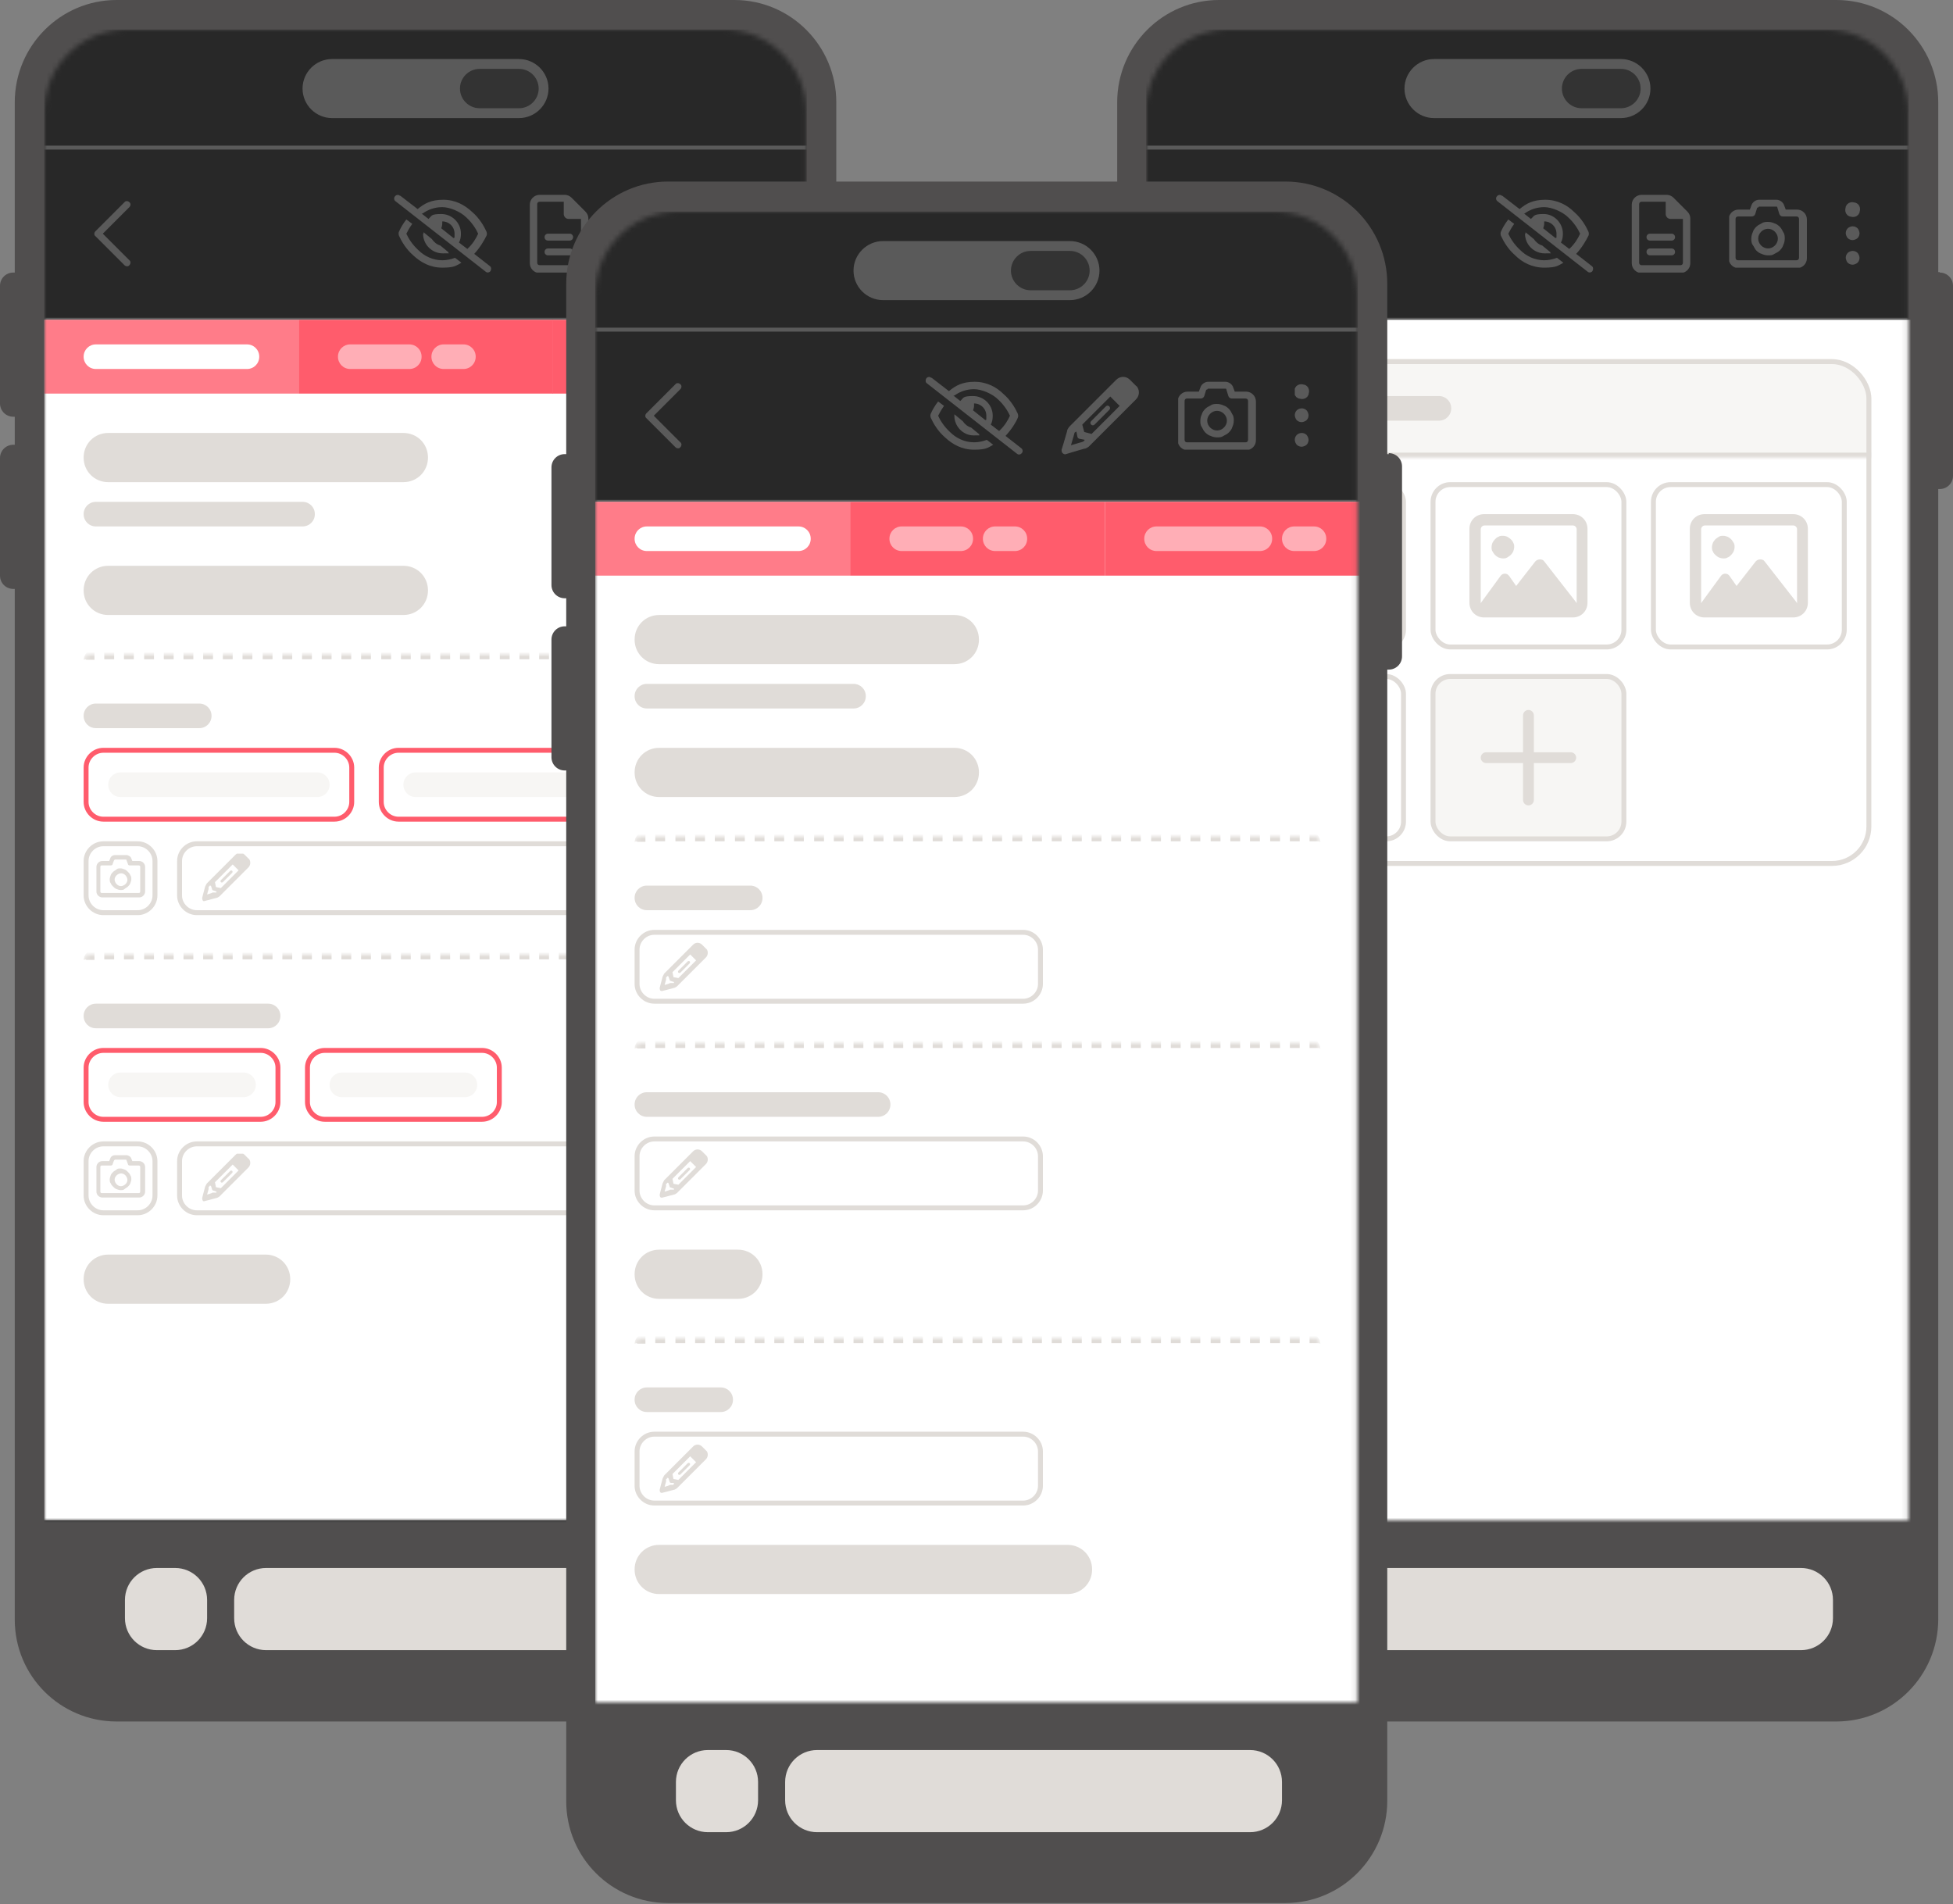 <?xml version="1.0" encoding="UTF-8"?>
<svg id="Calque_1" xmlns="http://www.w3.org/2000/svg" xmlns:xlink="http://www.w3.org/1999/xlink" version="1.1" viewBox="0 0 397 387">
  <rect x="0" y="0" width="397" height="387" fill="#808080" stroke="none"/>
  <!-- Generator: Adobe Illustrator 29.3.1, SVG Export Plug-In . SVG Version: 2.1.0 Build 151)  -->
  <defs>
    <style>
      .st0, .st1, .st2 {
        fill: none;
      }

      .st3 {
        mask: url(#mask);
      }

      .st4, .st5 {
        fill: #ff5c6c;
      }

      .st6, .st7 {
        fill-rule: evenodd;
      }

      .st6, .st8 {
        fill: #fff;
      }

      .st9, .st7 {
        fill: #e0dcd8;
      }

      .st10 {
        fill: #5a5a5a;
      }

      .st11 {
        fill: #f7f6f4;
      }

      .st12 {
        mask: url(#mask-2);
      }

      .st13 {
        mask: url(#mask-3);
      }

      .st14 {
        mask: url(#mask-4);
      }

      .st15 {
        mask: url(#mask-5);
      }

      .st16 {
        mask: url(#mask-7);
      }

      .st17 {
        mask: url(#mask-6);
      }

      .st18 {
        mask: url(#mask-1);
      }

      .st19 {
        mask: url(#mask-9);
      }

      .st20 {
        mask: url(#mask-8);
      }

      .st21 {
        clip-path: url(#clippath-17);
      }

      .st22 {
        clip-path: url(#clippath-19);
      }

      .st23 {
        clip-path: url(#clippath-11);
      }

      .st24 {
        clip-path: url(#clippath-16);
      }

      .st25 {
        clip-path: url(#clippath-18);
      }

      .st26 {
        clip-path: url(#clippath-10);
      }

      .st27 {
        clip-path: url(#clippath-15);
      }

      .st28 {
        clip-path: url(#clippath-13);
      }

      .st29 {
        clip-path: url(#clippath-14);
      }

      .st30 {
        clip-path: url(#clippath-12);
      }

      .st31 {
        clip-path: url(#clippath-20);
      }

      .st32 {
        clip-path: url(#clippath-21);
      }

      .st33 {
        clip-path: url(#clippath-22);
      }

      .st34 {
        clip-path: url(#clippath-23);
      }

      .st35 {
        clip-path: url(#clippath-24);
      }

      .st36 {
        clip-path: url(#clippath-25);
      }

      .st37 {
        clip-path: url(#clippath-1);
      }

      .st38 {
        clip-path: url(#clippath-3);
      }

      .st39 {
        clip-path: url(#clippath-4);
      }

      .st40 {
        clip-path: url(#clippath-2);
      }

      .st41 {
        clip-path: url(#clippath-7);
      }

      .st42 {
        clip-path: url(#clippath-6);
      }

      .st43 {
        clip-path: url(#clippath-9);
      }

      .st44 {
        clip-path: url(#clippath-8);
      }

      .st45 {
        clip-path: url(#clippath-5);
      }

      .st1 {
        stroke: #ff5c6c;
      }

      .st46 {
        opacity: .5;
      }

      .st47 {
        fill: #282828;
      }

      .st48 {
        fill: #504e4e;
      }

      .st2 {
        stroke: #e0dcd8;
      }

      .st49 {
        fill: #333;
      }

      .st5 {
        fill-opacity: .8;
      }

      .st50 {
        mask: url(#mask-10);
      }

      .st51 {
        mask: url(#mask-11);
      }

      .st52 {
        clip-path: url(#clippath);
      }
    </style>
    <mask id="mask" x="9" y="6" width="155" height="333" maskUnits="userSpaceOnUse">
      <g id="mask0_2171_19520">
        <path class="st6" d="M25.8,6h121.3c9.3,0,16.8,7.5,16.8,16.7v286.3H9V22.7c0-9.2,7.5-16.7,16.8-16.7Z"/>
      </g>
    </mask>
    <mask id="mask-1" x="9" y="29" width="155" height="37" maskUnits="userSpaceOnUse">
      <g id="path-7-outside-1_2171_19520">
        <rect class="st8" x="9" y="29" width="155" height="37"/>
        <path d="M9,30h155v35H9V30Z"/>
      </g>
    </mask>
    <clipPath id="clippath">
      <rect class="st0" x="80.1" y="39.6" width="19.8" height="15.8"/>
    </clipPath>
    <clipPath id="clippath-1">
      <rect class="st0" x="107.7" y="39.6" width="11.9" height="15.8"/>
    </clipPath>
    <clipPath id="clippath-2">
      <rect class="st0" x="127.5" y="40.6" width="15.8" height="13.8"/>
    </clipPath>
    <clipPath id="clippath-3">
      <rect class="st0" x="151.2" y="41.1" width="3" height="12.8"/>
    </clipPath>
    <mask id="mask-2" x="17" y="132" width="139" height="54" maskUnits="userSpaceOnUse">
      <g id="path-22-inside-2_2171_19520">
        <path class="st8" d="M17,134.2c0-.7.5-1.2,1.2-1.2h136.6c.7,0,1.2.5,1.2,1.2v50.6c0,.7-.5,1.2-1.2,1.2H18.2c-.7,0-1.2-.5-1.2-1.2v-50.6Z"/>
      </g>
    </mask>
    <clipPath id="clippath-4">
      <rect class="st0" x="19.5" y="173.5" width="10" height="10"/>
    </clipPath>
    <clipPath id="clippath-5">
      <rect class="st0" x="41" y="173.5" width="10" height="10"/>
    </clipPath>
    <mask id="mask-3" x="17" y="193" width="139" height="54" maskUnits="userSpaceOnUse">
      <g id="path-33-inside-3_2171_19520">
        <path class="st8" d="M17,195.2c0-.7.5-1.2,1.2-1.2h136.6c.7,0,1.2.5,1.2,1.2v50.6c0,.7-.5,1.2-1.2,1.2H18.2c-.7,0-1.2-.5-1.2-1.2v-50.6Z"/>
      </g>
    </mask>
    <clipPath id="clippath-6">
      <rect class="st0" x="19.5" y="234.5" width="10" height="10"/>
    </clipPath>
    <clipPath id="clippath-7">
      <rect class="st0" x="41" y="234.5" width="10" height="10"/>
    </clipPath>
    <mask id="mask-4" x="233" y="6" width="155.4" height="333" maskUnits="userSpaceOnUse">
      <g id="mask1_2171_19520">
        <path class="st6" d="M249.8,6h121.3c9.3,0,16.8,7.5,16.8,16.7v286.3h-155V22.7c0-9.2,7.5-16.7,16.8-16.7Z"/>
      </g>
    </mask>
    <mask id="mask-5" x="233" y="29" width="155" height="37" maskUnits="userSpaceOnUse">
      <g id="path-51-outside-4_2171_19520">
        <rect class="st8" x="233" y="29" width="155" height="37"/>
        <path d="M233,30h155v35h-155V30Z"/>
      </g>
    </mask>
    <clipPath id="clippath-8">
      <rect class="st0" x="304.1" y="39.6" width="19.8" height="15.8"/>
    </clipPath>
    <clipPath id="clippath-9">
      <rect class="st0" x="331.7" y="39.6" width="11.9" height="15.8"/>
    </clipPath>
    <clipPath id="clippath-10">
      <rect class="st0" x="351.5" y="40.6" width="15.8" height="13.8"/>
    </clipPath>
    <clipPath id="clippath-11">
      <rect class="st0" x="375.2" y="41.1" width="3" height="12.8"/>
    </clipPath>
    <clipPath id="clippath-12">
      <rect class="st0" x="241" y="73" width="139.4" height="103" rx="8" ry="8"/>
    </clipPath>
    <mask id="mask-6" x="241" y="73" width="139.4" height="21" maskUnits="userSpaceOnUse">
      <g id="path-60-inside-5_2171_19520">
        <path class="st8" d="M241,73h139.4v20h-139.4v-20Z"/>
      </g>
    </mask>
    <clipPath id="clippath-13">
      <rect class="st0" x="251" y="78" width="10" height="10"/>
    </clipPath>
    <clipPath id="clippath-14">
      <rect class="st0" x="253.9" y="103" width="24" height="24"/>
    </clipPath>
    <clipPath id="clippath-15">
      <rect class="st0" x="298.7" y="103" width="24" height="24"/>
    </clipPath>
    <clipPath id="clippath-16">
      <rect class="st0" x="343.5" y="103" width="24" height="24"/>
    </clipPath>
    <clipPath id="clippath-17">
      <rect class="st0" x="253.9" y="142" width="24" height="24"/>
    </clipPath>
    <clipPath id="clippath-18">
      <rect class="st0" x="300.2" y="142" width="21" height="24"/>
    </clipPath>
    <mask id="mask-7" x="121" y="43" width="155.4" height="333" maskUnits="userSpaceOnUse">
      <g id="mask2_2171_19520">
        <path class="st6" d="M137.8,43h121.3c9.3,0,16.8,7.5,16.8,16.7v286.3H121V59.7c0-9.2,7.5-16.7,16.8-16.7Z"/>
      </g>
    </mask>
    <mask id="mask-8" x="121" y="66" width="155" height="37" maskUnits="userSpaceOnUse">
      <g id="path-80-outside-6_2171_19520">
        <rect class="st8" x="121" y="66" width="155" height="37"/>
        <path d="M121,67h155v35H121v-35Z"/>
      </g>
    </mask>
    <clipPath id="clippath-19">
      <rect class="st0" x="188.1" y="76.6" width="19.8" height="15.8"/>
    </clipPath>
    <clipPath id="clippath-20">
      <rect class="st0" x="215.8" y="76.6" width="15.8" height="15.8"/>
    </clipPath>
    <clipPath id="clippath-21">
      <rect class="st0" x="239.5" y="77.6" width="15.8" height="13.8"/>
    </clipPath>
    <clipPath id="clippath-22">
      <rect class="st0" x="263.2" y="78.1" width="3" height="12.8"/>
    </clipPath>
    <mask id="mask-9" x="129" y="169" width="139.4" height="35" maskUnits="userSpaceOnUse">
      <g id="path-95-inside-7_2171_19520">
        <path class="st8" d="M129,171.2c0-.7.5-1.2,1.2-1.2h137c.7,0,1.2.5,1.2,1.2v31.6c0,.7-.5,1.2-1.2,1.2h-137c-.7,0-1.2-.5-1.2-1.2v-31.6Z"/>
      </g>
    </mask>
    <clipPath id="clippath-23">
      <rect class="st0" x="134" y="191.5" width="10" height="10"/>
    </clipPath>
    <mask id="mask-10" x="129" y="211" width="139.4" height="35" maskUnits="userSpaceOnUse">
      <g id="path-100-inside-8_2171_19520">
        <path class="st8" d="M129,213.2c0-.7.5-1.2,1.2-1.2h137c.7,0,1.2.5,1.2,1.2v31.6c0,.7-.5,1.2-1.2,1.2h-137c-.7,0-1.2-.5-1.2-1.2v-31.6Z"/>
      </g>
    </mask>
    <clipPath id="clippath-24">
      <rect class="st0" x="134" y="233.5" width="10" height="10"/>
    </clipPath>
    <mask id="mask-11" x="129" y="271" width="139.4" height="35" maskUnits="userSpaceOnUse">
      <g id="path-106-inside-9_2171_19520">
        <path class="st8" d="M129,273.2c0-.7.5-1.2,1.2-1.2h137c.7,0,1.2.5,1.2,1.2v31.6c0,.7-.5,1.2-1.2,1.2h-137c-.7,0-1.2-.5-1.2-1.2v-31.6Z"/>
      </g>
    </mask>
    <clipPath id="clippath-25">
      <rect class="st0" x="134" y="293.5" width="10" height="10"/>
    </clipPath>
  </defs>
  <path class="st48" d="M170.3,55.3h-.3V20.8c0-11.5-9.3-20.8-20.7-20.8H23.7C12.3,0,3,9.3,3,20.8v34.6h-.3c-1.5,0-2.7,1.2-2.7,2.7v23.9c0,1.5,1.2,2.7,2.7,2.7h.3v5.7h-.3c-1.5,0-2.7,1.2-2.7,2.7v23.9c0,1.5,1.2,2.7,2.7,2.7h.3v209.5c0,11.5,9.3,20.7,20.7,20.7h125.5c11.4,0,20.7-9.3,20.7-20.8V99.4h.3c1.5,0,2.7-1.2,2.7-2.7v-38.6c0-1.5-1.2-2.7-2.7-2.7Z"/>
  <path class="st9" d="M35.6,318.7h-3.7c-3.6,0-6.5,2.9-6.5,6.5v3.7c0,3.6,2.9,6.5,6.5,6.5h3.7c3.6,0,6.5-2.9,6.5-6.5v-3.7c0-3.6-2.9-6.5-6.5-6.5Z"/>
  <path class="st9" d="M142.1,318.7H54.1c-3.6,0-6.5,2.9-6.5,6.5v3.7c0,3.6,2.9,6.5,6.5,6.5h88c3.6,0,6.5-2.9,6.5-6.5v-3.7c0-3.6-2.9-6.5-6.5-6.5Z"/>
  <g class="st3">
    <g>
      <rect class="st47" x="9" y="6" width="155" height="333"/>
      <path class="st10" d="M67.5,12h38c3.3,0,6,2.7,6,6h0c0,3.3-2.7,6-6,6h-38c-3.3,0-6-2.7-6-6h0c0-3.3,2.7-6,6-6Z"/>
      <path class="st49" d="M97.5,14h8c2.2,0,4,1.8,4,4h0c0,2.2-1.8,4-4,4h-8c-2.2,0-4-1.8-4-4h0c0-2.2,1.8-4,4-4Z"/>
      <g class="st18">
        <path class="st10" d="M9,30.4h155v-.8H9v.8ZM164,64.6H9v.8h155v-.8Z"/>
      </g>
      <path class="st10" d="M19.4,47c-.3.3-.3.8,0,1l5.9,5.9c.3.3.8.3,1,0,.3-.3.3-.8,0-1l-5.4-5.4,5.4-5.4c.3-.3.3-.8,0-1-.3-.3-.8-.3-1,0l-5.9,5.9Z"/>
      <g class="st52">
        <path class="st10" d="M81.3,39.8c-.3-.3-.8-.2-1,.1-.3.3-.2.8.1,1l18.3,14.3c.3.3.8.2,1-.1s.2-.8-.1-1l-3.2-2.5c1.2-1.3,2-2.7,2.5-3.7.1-.2.1-.5,0-.8-.5-1.1-1.4-2.7-2.9-4-1.5-1.4-3.4-2.5-5.9-2.5s-3.9.8-5.2,1.9l-3.5-2.7ZM85.9,43.4c1.1-.8,2.5-1.3,4-1.3s3.7.9,4.9,2.1c1.2,1.1,2,2.4,2.4,3.3-.4.9-1.1,2.1-2.2,3.1l-1.7-1.3c.3-.5.4-1.2.4-1.8,0-2.2-1.8-4-4-4s-1.9.4-2.6,1l-1.4-1.1ZM92.2,48.4l-2.5-2c.1-.3.2-.6.2-.9s0-.3,0-.5h0c1.4,0,2.5,1.1,2.5,2.5s0,.6-.2.9ZM92.5,52.4c-.8.3-1.7.5-2.6.5-2,0-3.7-.9-4.9-2.1-1.2-1.1-2-2.4-2.4-3.3.3-.6.7-1.3,1.2-2l-1.2-.9c-.7.9-1.2,1.8-1.5,2.5-.1.2-.1.5,0,.8.5,1.1,1.4,2.7,2.9,4,1.5,1.4,3.4,2.5,5.9,2.5s2.8-.4,3.9-1l-1.3-1ZM86,47.5c0,2.2,1.8,4,4,4s.8,0,1.2-.2l-1.7-1.4c-.7-.2-1.3-.7-1.7-1.3l-1.7-1.4c0,0,0,.2,0,.3h0Z"/>
      </g>
      <g class="st37">
        <path class="st10" d="M109.7,53.9c-.3,0-.5-.2-.5-.5v-11.9c0-.3.2-.5.5-.5h4.9v2.5c0,.5.4,1,1,1h2.5v8.9c0,.3-.2.5-.5.5h-7.9ZM109.7,39.6c-1.1,0-2,.9-2,2v11.9c0,1.1.9,2,2,2h7.9c1.1,0,2-.9,2-2v-9.1c0-.5-.2-1-.6-1.4l-2.8-2.8c-.4-.4-.9-.6-1.4-.6h-5.1ZM111.4,47.5c-.4,0-.7.3-.7.7s.3.7.7.7h4.4c.4,0,.7-.3.7-.7s-.3-.7-.7-.7h-4.4ZM111.4,50.5c-.4,0-.7.3-.7.7s.3.7.7.7h4.4c.4,0,.7-.3.7-.7s-.3-.7-.7-.7h-4.4Z"/>
      </g>
      <g class="st40">
        <path class="st10" d="M133.6,40.6c-.7,0-1.4.5-1.6,1.2l-.3.8h-2.3c-1.1,0-2,.9-2,2v7.9c0,1.1.9,2,2,2h11.9c1.1,0,2-.9,2-2v-7.9c0-1.1-.9-2-2-2h-2.3l-.3-.8c-.2-.7-.9-1.2-1.6-1.2h-3.5ZM133.4,42.2c0-.1.1-.2.2-.2h3.5c.1,0,.2,0,.2.2l.4,1.3c.1.3.4.5.7.5h2.8c.3,0,.5.2.5.5v7.9c0,.3-.2.5-.5.5h-11.9c-.3,0-.5-.2-.5-.5v-7.9c0-.3.2-.5.5-.5h2.8c.3,0,.6-.2.7-.5l.4-1.3ZM135.4,51.9c.5,0,.9,0,1.3-.3.4-.2.8-.4,1.1-.7.3-.3.6-.7.7-1.1.2-.4.3-.9.3-1.3s0-.9-.3-1.3c-.2-.4-.4-.8-.7-1.1-.3-.3-.7-.6-1.1-.7-.4-.2-.9-.3-1.3-.3s-.9,0-1.3.3c-.4.2-.8.4-1.1.7-.3.3-.6.7-.7,1.1-.2.4-.3.9-.3,1.3s0,.9.3,1.3.4.8.7,1.1c.3.3.7.6,1.1.7.4.2.9.3,1.3.3ZM133.4,48.5c0-.5.2-1,.6-1.4.4-.4.9-.6,1.4-.6s1,.2,1.4.6c.4.4.6.9.6,1.4s-.2,1-.6,1.4c-.4.4-.9.6-1.4.6s-1-.2-1.4-.6c-.4-.4-.6-.9-.6-1.4Z"/>
      </g>
      <g class="st38">
        <path class="st10" d="M152.6,51c-.4,0-.8.2-1,.4-.3.3-.4.7-.4,1s.2.8.4,1c.3.3.7.4,1,.4s.8-.2,1-.4c.3-.3.4-.7.4-1s-.2-.8-.4-1c-.3-.3-.7-.4-1-.4ZM152.6,46c-.4,0-.8.2-1,.4s-.4.7-.4,1,.2.8.4,1c.3.3.7.4,1,.4s.8-.2,1-.4c.3-.3.4-.7.4-1s-.2-.8-.4-1-.7-.4-1-.4ZM154.1,42.6c0-.2,0-.4-.1-.6,0-.2-.2-.3-.3-.5-.1-.1-.3-.2-.5-.3-.2,0-.4-.1-.6-.1s-.4,0-.6.1c-.2,0-.3.2-.5.3-.1.1-.2.3-.3.5,0,.2-.1.4-.1.6s0,.4.1.6c0,.2.2.3.3.5.1.1.3.2.5.3.2,0,.4.1.6.1s.4,0,.6-.1c.2,0,.3-.2.5-.3.1-.1.2-.3.3-.5,0-.2.1-.4.1-.6Z"/>
      </g>
      <rect class="st8" x="9" y="65" width="155" height="244"/>
      <rect class="st5" x="9" y="65" width="51.7" height="15"/>
      <path class="st8" d="M19.5,70h30.7c1.4,0,2.5,1.1,2.5,2.5h0c0,1.4-1.1,2.5-2.5,2.5h-30.7c-1.4,0-2.5-1.1-2.5-2.5h0c0-1.4,1.1-2.5,2.5-2.5Z"/>
      <rect class="st4" x="60.7" y="65" width="51.7" height="15"/>
      <g class="st46">
        <path class="st8" d="M71.2,70h12c1.4,0,2.5,1.1,2.5,2.5h0c0,1.4-1.1,2.5-2.5,2.5h-12c-1.4,0-2.5-1.1-2.5-2.5h0c0-1.4,1.1-2.5,2.5-2.5Z"/>
      </g>
      <g class="st46">
        <path class="st8" d="M90.2,70h4c1.4,0,2.5,1.1,2.5,2.5h0c0,1.4-1.1,2.5-2.5,2.5h-4c-1.4,0-2.5-1.1-2.5-2.5h0c0-1.4,1.1-2.5,2.5-2.5Z"/>
      </g>
      <rect class="st4" x="112.3" y="65" width="51.7" height="15"/>
      <g class="st46">
        <path class="st8" d="M122.8,70h21c1.4,0,2.5,1.1,2.5,2.5h0c0,1.4-1.1,2.5-2.5,2.5h-21c-1.4,0-2.5-1.1-2.5-2.5h0c0-1.4,1.1-2.5,2.5-2.5Z"/>
      </g>
      <g class="st46">
        <path class="st8" d="M150.8,70h4c1.4,0,2.5,1.1,2.5,2.5h0c0,1.4-1.1,2.5-2.5,2.5h-4c-1.4,0-2.5-1.1-2.5-2.5h0c0-1.4,1.1-2.5,2.5-2.5Z"/>
      </g>
      <path class="st9" d="M22,88h60c2.8,0,5,2.2,5,5h0c0,2.8-2.2,5-5,5H22c-2.8,0-5-2.2-5-5h0c0-2.8,2.2-5,5-5Z"/>
      <path class="st9" d="M19.5,102h42c1.4,0,2.5,1.1,2.5,2.5h0c0,1.4-1.1,2.5-2.5,2.5H19.5c-1.4,0-2.5-1.1-2.5-2.5h0c0-1.4,1.1-2.5,2.5-2.5Z"/>
      <path class="st9" d="M22,115h60c2.8,0,5,2.2,5,5h0c0,2.8-2.2,5-5,5H22c-2.8,0-5-2.2-5-5h0c0-2.8,2.2-5,5-5Z"/>
      <g class="st12">
        <path class="st7" d="M17.5,134c-.3,0-.5.1-.5.2,0-.7.3-1.2.7-1.6.1-.1.3-.2.5-.3.3-.2.6-.2,1-.2h0v2h-1c-.3,0-.5,0-.7,0ZM21.2,134h2v-2h-2v2ZM25.2,132v2h2v-2h-2ZM29.3,132v2h2v-2h-2ZM33.3,132v2h2v-2h-2ZM37.3,132v2h2v-2h-2ZM41.3,132v2h2v-2h-2ZM45.3,132v2h2v-2h-2ZM49.3,132v2h2v-2h-2ZM53.4,132v2h2v-2h-2ZM57.4,132v2h2v-2h-2ZM61.4,132v2h2v-2h-2ZM65.4,132v2h2v-2h-2ZM69.4,132v2h2v-2h-2ZM73.4,132v2h2v-2h-2ZM77.5,132v2h2v-2h-2ZM81.5,132v2h2v-2h-2ZM85.5,132v2h2v-2h-2ZM89.5,132v2h2v-2h-2ZM93.5,132v2h2v-2h-2ZM97.5,132v2h2v-2h-2ZM101.6,132v2h2v-2h-2ZM105.6,132v2h2v-2h-2ZM109.6,132v2h2v-2h-2ZM113.6,132v2h2v-2h-2ZM117.6,132v2h2v-2h-2ZM121.6,132v2h2v-2h-2ZM125.7,132v2h2v-2h-2ZM129.7,132v2h2v-2h-2ZM133.7,132v2h2v-2h-2ZM137.7,132v2h2v-2h-2ZM141.7,132v2h2v-2h-2ZM145.7,132v2h2v-2h-2ZM149.8,132v2h2v-2h-2ZM153.8,132v2h1c.3,0,.5,0,.7,0,.3,0,.5.1.5.2,0-.7-.3-1.2-.7-1.6-.1-.1-.3-.2-.5-.3-.3-.2-.6-.2-1-.2h0Z"/>
      </g>
      <path class="st9" d="M19.5,143h21c1.4,0,2.5,1.1,2.5,2.5h0c0,1.4-1.1,2.5-2.5,2.5h-21c-1.4,0-2.5-1.1-2.5-2.5h0c0-1.4,1.1-2.5,2.5-2.5Z"/>
      <path class="st8" d="M17.5,156c0-1.9,1.6-3.5,3.5-3.5h47c1.9,0,3.5,1.6,3.5,3.5v7c0,1.9-1.6,3.5-3.5,3.5H21c-1.9,0-3.5-1.6-3.5-3.5v-7Z"/>
      <path class="st1" d="M17.5,156c0-1.9,1.6-3.5,3.5-3.5h47c1.9,0,3.5,1.6,3.5,3.5v7c0,1.9-1.6,3.5-3.5,3.5H21c-1.9,0-3.5-1.6-3.5-3.5v-7Z"/>
      <path class="st11" d="M24.5,157h40c1.4,0,2.5,1.1,2.5,2.5h0c0,1.4-1.1,2.5-2.5,2.5H24.5c-1.4,0-2.5-1.1-2.5-2.5h0c0-1.4,1.1-2.5,2.5-2.5Z"/>
      <path class="st8" d="M77.5,156c0-1.9,1.6-3.5,3.5-3.5h47c1.9,0,3.5,1.6,3.5,3.5v7c0,1.9-1.6,3.5-3.5,3.5h-47c-1.9,0-3.5-1.6-3.5-3.5v-7Z"/>
      <path class="st1" d="M77.5,156c0-1.9,1.6-3.5,3.5-3.5h47c1.9,0,3.5,1.6,3.5,3.5v7c0,1.9-1.6,3.5-3.5,3.5h-47c-1.9,0-3.5-1.6-3.5-3.5v-7Z"/>
      <path class="st11" d="M84.5,157h40c1.4,0,2.5,1.1,2.5,2.5h0c0,1.4-1.1,2.5-2.5,2.5h-40c-1.4,0-2.5-1.1-2.5-2.5h0c0-1.4,1.1-2.5,2.5-2.5Z"/>
      <path class="st8" d="M17.5,175c0-1.9,1.6-3.5,3.5-3.5h7c1.9,0,3.5,1.6,3.5,3.5v7c0,1.9-1.6,3.5-3.5,3.5h-7c-1.9,0-3.5-1.6-3.5-3.5v-7Z"/>
      <path class="st2" d="M17.5,175c0-1.9,1.6-3.5,3.5-3.5h7c1.9,0,3.5,1.6,3.5,3.5v7c0,1.9-1.6,3.5-3.5,3.5h-7c-1.9,0-3.5-1.6-3.5-3.5v-7Z"/>
      <g class="st39">
        <path class="st9" d="M23.4,173.8c-.5,0-.9.3-1,.7l-.2.5h-1.4c-.7,0-1.2.6-1.2,1.2v5c0,.7.6,1.2,1.2,1.2h7.5c.7,0,1.2-.6,1.2-1.2v-5c0-.7-.6-1.2-1.2-1.2h-1.4l-.2-.5c-.1-.4-.6-.7-1-.7h-2.2ZM23.3,174.8c0,0,0-.1.1-.1h2.2c0,0,.1,0,.1.1l.3.8c0,.2.2.3.4.3h1.8c.2,0,.3.1.3.3v5c0,.2-.1.3-.3.3h-7.5c-.2,0-.3-.1-.3-.3v-5c0-.2.1-.3.3-.3h1.8c.2,0,.4-.1.4-.3l.3-.8ZM24.5,180.9c.3,0,.6,0,.8-.2s.5-.3.7-.5.4-.4.5-.7c.1-.3.2-.6.2-.8s0-.6-.2-.8c-.1-.3-.3-.5-.5-.7s-.4-.4-.7-.5-.5-.2-.8-.2-.6,0-.8.2-.5.3-.7.5c-.2.2-.4.4-.5.7-.1.3-.2.6-.2.8s0,.6.2.8c.1.3.3.5.5.7.2.2.4.4.7.5s.5.2.8.2ZM23.3,178.8c0-.3.1-.6.4-.9.2-.2.6-.4.9-.4s.6.1.9.4c.2.2.4.6.4.9s-.1.6-.4.9c-.2.2-.6.4-.9.4s-.6-.1-.9-.4c-.2-.2-.4-.6-.4-.9Z"/>
      </g>
      <path class="st8" d="M36.5,175c0-1.9,1.6-3.5,3.5-3.5h75c1.9,0,3.5,1.6,3.5,3.5v7c0,1.9-1.6,3.5-3.5,3.5H40c-1.9,0-3.5-1.6-3.5-3.5v-7Z"/>
      <path class="st2" d="M36.5,175c0-1.9,1.6-3.5,3.5-3.5h75c1.9,0,3.5,1.6,3.5,3.5v7c0,1.9-1.6,3.5-3.5,3.5H40c-1.9,0-3.5-1.6-3.5-3.5v-7Z"/>
      <g class="st45">
        <path class="st9" d="M41.7,180.2l-.4,1.5-.2.8c0,.2,0,.3.1.5s.3.2.5.1l.8-.2,1.5-.4c.2,0,.4-.2.6-.3h0s0,0,0,0c0,0,0,0,0,0,0,0,0,0,0,0l5.9-5.9c.4-.4.5-1.1.2-1.6,0,0,0-.1-.2-.2l-.8-.8c-.5-.5-1.3-.5-1.8,0l-5.9,5.9s0,.1-.1.2h0s0,0,0,0c-.1.2-.2.4-.3.6ZM48.5,176.9l-3.6,3.6-1-.2-.2-1,3.6-3.6,1.2,1.2ZM42.9,180.1l.2.6c0,.2.2.3.3.3l.6.2v.2c-.2,0-.2,0-.3,0h-.5c0,.1-1.1.4-1.1.4l.3-1.1v-.5c.2,0,.2-.1.2-.2h.2ZM47.2,177.4c.1-.1.1-.3,0-.4s-.3-.1-.4,0l-1.9,1.9c-.1.1-.1.3,0,.4.1.1.3.1.4,0l1.9-1.9Z"/>
      </g>
      <g class="st13">
        <path class="st7" d="M17.5,195c-.3,0-.5.1-.5.2,0-.7.3-1.2.7-1.6.1-.1.3-.2.5-.3.3-.2.6-.2,1-.2h0v2h-1c-.3,0-.5,0-.7,0ZM21.2,195h2v-2h-2v2ZM25.2,193v2h2v-2h-2ZM29.3,193v2h2v-2h-2ZM33.3,193v2h2v-2h-2ZM37.3,193v2h2v-2h-2ZM41.3,193v2h2v-2h-2ZM45.3,193v2h2v-2h-2ZM49.3,193v2h2v-2h-2ZM53.4,193v2h2v-2h-2ZM57.4,193v2h2v-2h-2ZM61.4,193v2h2v-2h-2ZM65.4,193v2h2v-2h-2ZM69.4,193v2h2v-2h-2ZM73.4,193v2h2v-2h-2ZM77.5,193v2h2v-2h-2ZM81.5,193v2h2v-2h-2ZM85.5,193v2h2v-2h-2ZM89.5,193v2h2v-2h-2ZM93.5,193v2h2v-2h-2ZM97.5,193v2h2v-2h-2ZM101.6,193v2h2v-2h-2ZM105.6,193v2h2v-2h-2ZM109.6,193v2h2v-2h-2ZM113.6,193v2h2v-2h-2ZM117.6,193v2h2v-2h-2ZM121.6,193v2h2v-2h-2ZM125.7,193v2h2v-2h-2ZM129.7,193v2h2v-2h-2ZM133.7,193v2h2v-2h-2ZM137.7,193v2h2v-2h-2ZM141.7,193v2h2v-2h-2ZM145.7,193v2h2v-2h-2ZM149.8,193v2h2v-2h-2ZM153.8,193v2h1c.3,0,.5,0,.7,0,.3,0,.5.1.5.2,0-.7-.3-1.2-.7-1.6-.1-.1-.3-.2-.5-.3-.3-.2-.6-.2-1-.2h0Z"/>
      </g>
      <path class="st9" d="M19.5,204h35c1.4,0,2.5,1.1,2.5,2.5h0c0,1.4-1.1,2.5-2.5,2.5H19.5c-1.4,0-2.5-1.1-2.5-2.5h0c0-1.4,1.1-2.5,2.5-2.5Z"/>
      <path class="st8" d="M17.5,217c0-1.9,1.6-3.5,3.5-3.5h32c1.9,0,3.5,1.6,3.5,3.5v7c0,1.9-1.6,3.5-3.5,3.5H21c-1.9,0-3.5-1.6-3.5-3.5v-7Z"/>
      <path class="st1" d="M17.5,217c0-1.9,1.6-3.5,3.5-3.5h32c1.9,0,3.5,1.6,3.5,3.5v7c0,1.9-1.6,3.5-3.5,3.5H21c-1.9,0-3.5-1.6-3.5-3.5v-7Z"/>
      <path class="st11" d="M24.5,218h25c1.4,0,2.5,1.1,2.5,2.5h0c0,1.4-1.1,2.5-2.5,2.5h-25c-1.4,0-2.5-1.1-2.5-2.5h0c0-1.4,1.1-2.5,2.5-2.5Z"/>
      <path class="st8" d="M62.5,217c0-1.9,1.6-3.5,3.5-3.5h32c1.9,0,3.5,1.6,3.5,3.5v7c0,1.9-1.6,3.5-3.5,3.5h-32c-1.9,0-3.5-1.6-3.5-3.5v-7Z"/>
      <path class="st1" d="M62.5,217c0-1.9,1.6-3.5,3.5-3.5h32c1.9,0,3.5,1.6,3.5,3.5v7c0,1.9-1.6,3.5-3.5,3.5h-32c-1.9,0-3.5-1.6-3.5-3.5v-7Z"/>
      <path class="st11" d="M69.5,218h25c1.4,0,2.5,1.1,2.5,2.5h0c0,1.4-1.1,2.5-2.5,2.5h-25c-1.4,0-2.5-1.1-2.5-2.5h0c0-1.4,1.1-2.5,2.5-2.5Z"/>
      <path class="st8" d="M17.5,236c0-1.9,1.6-3.5,3.5-3.5h7c1.9,0,3.5,1.6,3.5,3.5v7c0,1.9-1.6,3.5-3.5,3.5h-7c-1.9,0-3.5-1.6-3.5-3.5v-7Z"/>
      <path class="st2" d="M17.5,236c0-1.9,1.6-3.5,3.5-3.5h7c1.9,0,3.5,1.6,3.5,3.5v7c0,1.9-1.6,3.5-3.5,3.5h-7c-1.9,0-3.5-1.6-3.5-3.5v-7Z"/>
      <g class="st42">
        <path class="st9" d="M23.4,234.8c-.5,0-.9.3-1,.7l-.2.5h-1.4c-.7,0-1.2.6-1.2,1.2v5c0,.7.6,1.2,1.2,1.2h7.5c.7,0,1.2-.6,1.2-1.2v-5c0-.7-.6-1.2-1.2-1.2h-1.4l-.2-.5c-.1-.4-.6-.7-1-.7h-2.2ZM23.3,235.8c0,0,0-.1.1-.1h2.2c0,0,.1,0,.1.1l.3.8c0,.2.2.3.4.3h1.8c.2,0,.3.1.3.3v5c0,.2-.1.3-.3.3h-7.5c-.2,0-.3-.1-.3-.3v-5c0-.2.1-.3.3-.3h1.8c.2,0,.4-.1.4-.3l.3-.8ZM24.5,241.9c.3,0,.6,0,.8-.2s.5-.3.7-.5.4-.4.5-.7c.1-.3.2-.6.2-.8s0-.6-.2-.8c-.1-.3-.3-.5-.5-.7s-.4-.4-.7-.5-.5-.2-.8-.2-.6,0-.8.2-.5.3-.7.5c-.2.2-.4.4-.5.7-.1.3-.2.6-.2.8s0,.6.2.8c.1.3.3.5.5.7.2.2.4.4.7.5s.5.2.8.2ZM23.3,239.8c0-.3.1-.6.4-.9.2-.2.6-.4.9-.4s.6.1.9.4c.2.2.4.6.4.9s-.1.6-.4.9c-.2.2-.6.4-.9.4s-.6-.1-.9-.4c-.2-.2-.4-.6-.4-.9Z"/>
      </g>
      <path class="st8" d="M36.5,236c0-1.9,1.6-3.5,3.5-3.5h75c1.9,0,3.5,1.6,3.5,3.5v7c0,1.9-1.6,3.5-3.5,3.5H40c-1.9,0-3.5-1.6-3.5-3.5v-7Z"/>
      <path class="st2" d="M36.5,236c0-1.9,1.6-3.5,3.5-3.5h75c1.9,0,3.5,1.6,3.5,3.5v7c0,1.9-1.6,3.5-3.5,3.5H40c-1.9,0-3.5-1.6-3.5-3.5v-7Z"/>
      <g class="st41">
        <path class="st9" d="M41.7,241.2l-.4,1.5-.2.8c0,.2,0,.3.1.5s.3.2.5.1l.8-.2,1.5-.4c.2,0,.4-.2.6-.3h0s0,0,0,0c0,0,0,0,0,0,0,0,0,0,0,0l5.9-5.9c.4-.4.5-1.1.2-1.6,0,0,0-.1-.2-.2l-.8-.8c-.5-.5-1.3-.5-1.8,0l-5.9,5.9s0,.1-.1.2h0s0,0,0,0c-.1.2-.2.4-.3.6ZM48.5,237.9l-3.6,3.6-1-.2-.2-1,3.6-3.6,1.2,1.2ZM42.9,241.1l.2.6c0,.2.2.3.3.3l.6.2v.2c-.2,0-.2,0-.3,0h-.5c0,.1-1.1.4-1.1.4l.3-1.1v-.5c.2,0,.2-.1.2-.2h.2ZM47.2,238.4c.1-.1.1-.3,0-.4s-.3-.1-.4,0l-1.9,1.9c-.1.1-.1.3,0,.4.1.1.3.1.4,0l1.9-1.9Z"/>
      </g>
      <path class="st9" d="M22,255h32c2.8,0,5,2.2,5,5h0c0,2.8-2.2,5-5,5H22c-2.8,0-5-2.2-5-5h0c0-2.8,2.2-5,5-5Z"/>
    </g>
  </g>
  <path class="st48" d="M394.3,55.3h-.3V20.8c0-11.5-9.3-20.8-20.7-20.8h-125.5c-11.4,0-20.7,9.3-20.7,20.8v34.6h-.3c-1.5,0-2.7,1.2-2.7,2.7v23.9c0,1.5,1.2,2.7,2.7,2.7h.3v5.7h-.3c-1.5,0-2.7,1.2-2.7,2.7v23.9c0,1.5,1.2,2.7,2.7,2.7h.3v209.5c0,11.5,9.3,20.7,20.7,20.7h125.5c11.4,0,20.7-9.3,20.7-20.8V99.4h.3c1.5,0,2.7-1.2,2.7-2.7v-38.6c0-1.5-1.2-2.7-2.7-2.7Z"/>
  <path class="st9" d="M259.6,318.7h-3.7c-3.6,0-6.5,2.9-6.5,6.5v3.7c0,3.6,2.9,6.5,6.5,6.5h3.7c3.6,0,6.5-2.9,6.5-6.5v-3.7c0-3.6-2.9-6.5-6.5-6.5Z"/>
  <path class="st9" d="M366.1,318.7h-88c-3.6,0-6.5,2.9-6.5,6.5v3.7c0,3.6,2.9,6.5,6.5,6.5h88c3.6,0,6.5-2.9,6.5-6.5v-3.7c0-3.6-2.9-6.5-6.5-6.5Z"/>
  <g class="st14">
    <g>
      <rect class="st47" x="233" y="6" width="155" height="333"/>
      <path class="st10" d="M291.5,12h38c3.3,0,6,2.7,6,6h0c0,3.3-2.7,6-6,6h-38c-3.3,0-6-2.7-6-6h0c0-3.3,2.7-6,6-6Z"/>
      <path class="st49" d="M321.5,14h8c2.2,0,4,1.8,4,4h0c0,2.2-1.8,4-4,4h-8c-2.2,0-4-1.8-4-4h0c0-2.2,1.8-4,4-4Z"/>
      <g class="st15">
        <path class="st10" d="M233,30.4h155v-.8h-155v.8ZM388,64.6h-155v.8h155v-.8Z"/>
      </g>
      <path class="st10" d="M243.4,47c-.3.3-.3.8,0,1l5.9,5.9c.3.3.8.3,1,0,.3-.3.3-.8,0-1l-5.4-5.4,5.4-5.4c.3-.3.3-.8,0-1-.3-.3-.8-.3-1,0l-5.9,5.9Z"/>
      <g class="st44">
        <path class="st10" d="M305.3,39.8c-.3-.3-.8-.2-1,.1-.3.3-.2.8.1,1l18.3,14.3c.3.3.8.2,1-.1s.2-.8-.1-1l-3.2-2.5c1.2-1.3,2-2.7,2.5-3.7.1-.2.1-.5,0-.8-.5-1.1-1.4-2.7-2.9-4-1.4-1.4-3.4-2.5-5.9-2.5s-3.9.8-5.2,1.9l-3.5-2.7ZM309.9,43.4c1.1-.8,2.5-1.3,4-1.3s3.7.9,4.9,2.1c1.2,1.1,2,2.4,2.4,3.3-.4.9-1.1,2.1-2.2,3.1l-1.7-1.3c.3-.5.4-1.2.4-1.8,0-2.2-1.8-4-3.9-4s-1.9.4-2.6,1l-1.4-1.1ZM316.2,48.4l-2.5-2c.1-.3.2-.6.2-.9s0-.3,0-.5h0c1.4,0,2.5,1.1,2.5,2.5s0,.6-.2.9ZM316.5,52.4c-.8.3-1.7.5-2.6.5-2,0-3.7-.9-4.9-2.1-1.2-1.1-2-2.4-2.4-3.3.3-.6.7-1.3,1.2-2l-1.2-.9c-.7.9-1.2,1.8-1.5,2.5-.1.2-.1.5,0,.8.5,1.1,1.4,2.7,2.9,4,1.4,1.4,3.4,2.5,5.9,2.5s2.8-.4,3.9-1l-1.3-1ZM310,47.5c0,2.2,1.8,4,4,4s.8,0,1.2-.2l-1.7-1.4c-.7-.2-1.3-.7-1.7-1.3l-1.7-1.4c0,0,0,.2,0,.3h0Z"/>
      </g>
      <g class="st43">
        <path class="st10" d="M333.7,53.9c-.3,0-.5-.2-.5-.5v-11.9c0-.3.2-.5.5-.5h4.9v2.5c0,.5.4,1,1,1h2.5v8.9c0,.3-.2.5-.5.5h-7.9ZM333.7,39.6c-1.1,0-2,.9-2,2v11.9c0,1.1.9,2,2,2h7.9c1.1,0,2-.9,2-2v-9.1c0-.5-.2-1-.6-1.4l-2.8-2.8c-.4-.4-.9-.6-1.4-.6h-5.1ZM335.4,47.5c-.4,0-.7.3-.7.7s.3.7.7.7h4.4c.4,0,.7-.3.7-.7s-.3-.7-.7-.7h-4.4ZM335.4,50.5c-.4,0-.7.3-.7.7s.3.7.7.7h4.4c.4,0,.7-.3.7-.7s-.3-.7-.7-.7h-4.4Z"/>
      </g>
      <g class="st26">
        <path class="st10" d="M357.6,40.6c-.7,0-1.4.5-1.6,1.2l-.3.8h-2.3c-1.1,0-2,.9-2,2v7.9c0,1.1.9,2,2,2h11.9c1.1,0,2-.9,2-2v-7.9c0-1.1-.9-2-2-2h-2.3l-.3-.8c-.2-.7-.9-1.2-1.6-1.2h-3.5ZM357.4,42.2c0-.1.1-.2.2-.2h3.5c.1,0,.2,0,.2.2l.4,1.3c.1.3.4.5.7.5h2.8c.3,0,.5.2.5.5v7.9c0,.3-.2.5-.5.5h-11.9c-.3,0-.5-.2-.5-.5v-7.9c0-.3.2-.5.5-.5h2.8c.3,0,.6-.2.7-.5l.4-1.3ZM359.4,51.9c.5,0,.9,0,1.3-.3.4-.2.8-.4,1.1-.7.3-.3.6-.7.7-1.1.2-.4.3-.9.3-1.3s0-.9-.3-1.3c-.2-.4-.4-.8-.7-1.1-.3-.3-.7-.6-1.1-.7-.4-.2-.9-.3-1.3-.3s-.9,0-1.3.3c-.4.2-.8.4-1.1.7-.3.3-.6.7-.7,1.1-.2.4-.3.9-.3,1.3s0,.9.3,1.3.4.8.7,1.1c.3.3.7.6,1.1.7.4.2.9.3,1.3.3ZM357.4,48.5c0-.5.2-1,.6-1.4.4-.4.9-.6,1.4-.6s1,.2,1.4.6c.4.4.6.9.6,1.4s-.2,1-.6,1.4c-.4.4-.9.6-1.4.6s-1-.2-1.4-.6c-.4-.4-.6-.9-.6-1.4Z"/>
      </g>
      <g class="st23">
        <path class="st10" d="M376.6,51c-.4,0-.8.2-1,.4-.3.3-.4.7-.4,1s.2.8.4,1c.3.3.7.4,1,.4s.8-.2,1-.4c.3-.3.4-.7.4-1s-.2-.8-.4-1c-.3-.3-.7-.4-1-.4ZM376.6,46c-.4,0-.8.2-1,.4-.3.3-.4.7-.4,1s.2.8.4,1c.3.3.7.4,1,.4s.8-.2,1-.4c.3-.3.4-.7.4-1s-.2-.8-.4-1c-.3-.3-.7-.4-1-.4ZM378.1,42.6c0-.2,0-.4-.1-.6,0-.2-.2-.3-.3-.5-.1-.1-.3-.2-.5-.3-.2,0-.4-.1-.6-.1s-.4,0-.6.1c-.2,0-.3.2-.5.3-.1.1-.2.3-.3.5,0,.2-.1.4-.1.6s0,.4.1.6c0,.2.2.3.3.5.1.1.3.2.5.3.2,0,.4.1.6.1s.4,0,.6-.1c.2,0,.3-.2.5-.3.1-.1.2-.3.3-.5,0-.2.1-.4.1-.6Z"/>
      </g>
      <rect class="st8" x="233" y="65" width="155.4" height="274"/>
      <g class="st30">
        <g>
          <rect class="st8" x="241" y="73" width="139.4" height="103" rx="8" ry="8"/>
          <path class="st11" d="M241,73h139.4v20h-139.4v-20Z"/>
          <g class="st17">
            <path class="st9" d="M380.4,92h-139.4v2h139.4v-2Z"/>
          </g>
          <g class="st28">
            <path class="st9" d="M254.9,78.6c-.5,0-.9.3-1,.7l-.2.5h-1.4c-.7,0-1.2.6-1.2,1.2v5c0,.7.6,1.2,1.2,1.2h7.5c.7,0,1.2-.6,1.2-1.2v-5c0-.7-.6-1.2-1.2-1.2h-1.4l-.2-.5c-.1-.4-.6-.7-1-.7h-2.2ZM254.7,79.7c0,0,0-.1.1-.1h2.2c0,0,.1,0,.1.1l.3.8c0,.2.2.3.4.3h1.8c.2,0,.3.1.3.3v5c0,.2-.1.3-.3.3h-7.5c-.2,0-.3-.1-.3-.3v-5c0-.2.1-.3.3-.3h1.8c.2,0,.4-.1.4-.3l.3-.8ZM256,85.8c.3,0,.6,0,.8-.2.3-.1.5-.3.7-.5s.4-.4.5-.7c.1-.3.2-.5.2-.8s0-.6-.2-.8c-.1-.3-.3-.5-.5-.7s-.4-.4-.7-.5c-.3-.1-.6-.2-.8-.2s-.6,0-.8.2c-.3.1-.5.3-.7.5s-.4.4-.5.7c-.1.3-.2.5-.2.8s0,.6.2.8c.1.3.3.5.5.7s.4.4.7.5c.3.1.6.2.8.2ZM254.8,83.6c0-.3.1-.6.4-.9.2-.2.6-.4.9-.4s.6.1.9.4c.2.2.4.6.4.9s-.1.6-.4.9c-.2.2-.6.4-.9.4s-.6-.1-.9-.4c-.2-.2-.4-.6-.4-.9Z"/>
          </g>
          <path class="st9" d="M268.5,80.5h24c1.4,0,2.5,1.1,2.5,2.5h0c0,1.4-1.1,2.5-2.5,2.5h-24c-1.4,0-2.5-1.1-2.5-2.5h0c0-1.4,1.1-2.5,2.5-2.5Z"/>
          <rect class="st2" x="246.5" y="98.5" width="38.8" height="33" rx="3.5" ry="3.5"/>
          <g class="st29">
            <path class="st9" d="M274.9,106.8c.4,0,.8.3.8.8v15l-.2-.3-6.4-8.2c-.2-.3-.5-.4-.9-.4s-.7.2-.9.4l-3.9,5-1.4-2c-.2-.3-.5-.5-.9-.5s-.7.2-.9.5l-3.8,5.2-.2.3h0v-15c0-.4.3-.8.8-.8h18ZM256.9,104.5c-1.7,0-3,1.3-3,3v15c0,1.7,1.3,3,3,3h18c1.7,0,3-1.3,3-3v-15c0-1.7-1.3-3-3-3h-18ZM260.7,113.5c.3,0,.6,0,.9-.2s.5-.3.7-.5c.2-.2.4-.5.5-.7.1-.3.2-.6.2-.9s0-.6-.2-.9c-.1-.3-.3-.5-.5-.7-.2-.2-.5-.4-.7-.5s-.6-.2-.9-.2-.6,0-.9.2c-.3.1-.5.3-.7.5-.2.2-.4.5-.5.7-.1.3-.2.6-.2.9s0,.6.2.9c.1.3.3.5.5.7.2.2.5.4.7.5.3.1.6.2.9.2Z"/>
          </g>
          <rect class="st2" x="291.3" y="98.5" width="38.8" height="33" rx="3.5" ry="3.5"/>
          <g class="st27">
            <path class="st9" d="M319.7,106.8c.4,0,.8.3.8.8v15l-.2-.3-6.4-8.2c-.2-.3-.5-.4-.9-.4s-.7.2-.9.4l-3.9,5-1.4-2c-.2-.3-.5-.5-.9-.5s-.7.2-.9.5l-3.8,5.2-.2.3h0v-15c0-.4.3-.8.8-.8h18ZM301.7,104.5c-1.7,0-3,1.3-3,3v15c0,1.7,1.3,3,3,3h18c1.7,0,3-1.3,3-3v-15c0-1.7-1.3-3-3-3h-18ZM305.5,113.5c.3,0,.6,0,.9-.2s.5-.3.7-.5c.2-.2.4-.5.5-.7.1-.3.2-.6.2-.9s0-.6-.2-.9c-.1-.3-.3-.5-.5-.7-.2-.2-.5-.4-.7-.5s-.6-.2-.9-.2-.6,0-.9.2c-.3.1-.5.3-.7.5-.2.2-.4.5-.5.7s-.2.6-.2.9,0,.6.2.9.3.5.5.7c.2.2.5.4.7.5.3.1.6.2.9.2Z"/>
          </g>
          <rect class="st2" x="336.1" y="98.5" width="38.8" height="33" rx="3.5" ry="3.5"/>
          <g class="st24">
            <path class="st9" d="M364.5,106.8c.4,0,.8.3.8.8v15l-.2-.3-6.4-8.2c-.2-.3-.5-.4-.9-.4s-.7.2-.9.4l-3.9,5-1.4-2c-.2-.3-.5-.5-.9-.5s-.7.2-.9.5l-3.8,5.2-.2.3h0v-15c0-.4.3-.8.8-.8h18ZM346.5,104.5c-1.7,0-3,1.3-3,3v15c0,1.7,1.3,3,3,3h18c1.7,0,3-1.3,3-3v-15c0-1.7-1.3-3-3-3h-18ZM350.3,113.5c.3,0,.6,0,.9-.2.3-.1.5-.3.7-.5.2-.2.4-.5.5-.7s.2-.6.2-.9,0-.6-.2-.9-.3-.5-.5-.7c-.2-.2-.5-.4-.7-.5-.3-.1-.6-.2-.9-.2s-.6,0-.9.2-.5.3-.7.5c-.2.2-.4.5-.5.7-.1.3-.2.6-.2.9s0,.6.2.9c.1.3.3.5.5.7.2.2.5.4.7.5s.6.2.9.2Z"/>
          </g>
          <rect class="st2" x="246.5" y="137.5" width="38.8" height="33" rx="3.5" ry="3.5"/>
          <g class="st21">
            <path class="st9" d="M274.9,145.8c.4,0,.8.3.8.8v15l-.2-.3-6.4-8.2c-.2-.3-.5-.4-.9-.4s-.7.2-.9.4l-3.9,5-1.4-2c-.2-.3-.5-.5-.9-.5s-.7.2-.9.5l-3.8,5.2-.2.3h0v-15c0-.4.3-.8.8-.8h18ZM256.9,143.5c-1.7,0-3,1.3-3,3v15c0,1.7,1.3,3,3,3h18c1.7,0,3-1.3,3-3v-15c0-1.7-1.3-3-3-3h-18ZM260.7,152.5c.3,0,.6,0,.9-.2.3-.1.5-.3.7-.5.2-.2.4-.5.5-.7.1-.3.2-.6.2-.9s0-.6-.2-.9c-.1-.3-.3-.5-.5-.7-.2-.2-.5-.4-.7-.5-.3-.1-.6-.2-.9-.2s-.6,0-.9.2c-.3.1-.5.3-.7.5-.2.2-.4.5-.5.7-.1.3-.2.6-.2.9s0,.6.2.9c.1.3.3.5.5.7.2.2.5.4.7.5.3.1.6.2.9.2Z"/>
          </g>
          <rect class="st11" x="291.3" y="137.5" width="38.8" height="33" rx="3.5" ry="3.5"/>
          <rect class="st2" x="291.3" y="137.5" width="38.8" height="33" rx="3.5" ry="3.5"/>
          <g class="st25">
            <path class="st9" d="M311.8,145.4c0-.6-.5-1.1-1.1-1.1s-1.1.5-1.1,1.1v7.5h-7.5c-.6,0-1.1.5-1.1,1.1s.5,1.1,1.1,1.1h7.5v7.5c0,.6.5,1.1,1.1,1.1s1.1-.5,1.1-1.1v-7.5h7.5c.6,0,1.1-.5,1.1-1.1s-.5-1.1-1.1-1.1h-7.5v-7.5Z"/>
          </g>
        </g>
      </g>
      <rect class="st2" x="241.5" y="73.5" width="138.4" height="102" rx="7.5" ry="7.5"/>
    </g>
  </g>
  <path class="st48" d="M282.3,92.3h-.3v-34.6c0-11.5-9.3-20.8-20.7-20.8h-125.5c-11.4,0-20.7,9.3-20.7,20.8v34.6h-.3c-1.5,0-2.7,1.2-2.7,2.7v23.9c0,1.5,1.2,2.7,2.7,2.7h.3v5.7h-.3c-1.5,0-2.7,1.2-2.7,2.7v23.9c0,1.5,1.2,2.7,2.7,2.7h.3v209.5c0,11.5,9.3,20.7,20.7,20.7h125.5c11.4,0,20.7-9.3,20.7-20.8v-229.9h.3c1.5,0,2.7-1.2,2.7-2.7v-38.6c0-1.5-1.2-2.7-2.7-2.7Z"/>
  <path class="st9" d="M147.6,355.7h-3.7c-3.6,0-6.5,2.9-6.5,6.5v3.7c0,3.6,2.9,6.5,6.5,6.5h3.7c3.6,0,6.5-2.9,6.5-6.5v-3.7c0-3.6-2.9-6.5-6.5-6.5Z"/>
  <path class="st9" d="M254.1,355.7h-88c-3.6,0-6.5,2.9-6.5,6.5v3.7c0,3.6,2.9,6.5,6.5,6.5h88c3.6,0,6.5-2.9,6.5-6.5v-3.7c0-3.6-2.9-6.5-6.5-6.5Z"/>
  <g class="st16">
    <g>
      <rect class="st47" x="121" y="43" width="155" height="333"/>
      <path class="st10" d="M179.5,49h38c3.3,0,6,2.7,6,6h0c0,3.3-2.7,6-6,6h-38c-3.3,0-6-2.7-6-6h0c0-3.3,2.7-6,6-6Z"/>
      <path class="st49" d="M209.5,51h8c2.2,0,4,1.8,4,4h0c0,2.2-1.8,4-4,4h-8c-2.2,0-4-1.8-4-4h0c0-2.2,1.8-4,4-4Z"/>
      <g class="st20">
        <path class="st10" d="M121,67.4h155v-.8H121v.8ZM276,101.6H121v.8h155v-.8Z"/>
      </g>
      <path class="st10" d="M131.4,84c-.3.3-.3.8,0,1l5.9,5.9c.3.3.8.3,1,0,.3-.3.3-.8,0-1l-5.4-5.4,5.4-5.4c.3-.3.3-.8,0-1-.3-.3-.8-.3-1,0l-5.9,5.9Z"/>
      <g class="st22">
        <path class="st10" d="M189.3,76.8c-.3-.3-.8-.2-1,.1s-.2.8.1,1l18.3,14.3c.3.3.8.2,1-.1.3-.3.2-.8-.1-1l-3.2-2.5c1.2-1.3,2.1-2.7,2.5-3.7.1-.2.1-.5,0-.8-.5-1.1-1.4-2.7-2.9-4-1.4-1.4-3.4-2.5-5.9-2.5s-3.9.8-5.2,1.9l-3.5-2.7ZM194,80.4c1.1-.8,2.5-1.3,4-1.3s3.7.9,4.9,2.1c1.2,1.1,2,2.4,2.4,3.3-.4.9-1.1,2.1-2.2,3.1l-1.7-1.3c.3-.5.4-1.2.4-1.8,0-2.2-1.8-4-4-4s-1.9.4-2.6,1l-1.4-1.1ZM200.3,85.4l-2.5-2c.1-.3.2-.6.2-.9s0-.3,0-.5h0c1.4,0,2.5,1.1,2.5,2.5s0,.6-.2.9ZM200.6,89.4c-.8.3-1.7.5-2.6.5-2,0-3.7-.9-4.9-2.1-1.2-1.1-2-2.4-2.4-3.3.3-.6.7-1.3,1.2-2l-1.2-.9c-.7.9-1.2,1.8-1.5,2.5-.1.2-.1.5,0,.8.5,1.1,1.4,2.7,2.9,4,1.5,1.4,3.4,2.5,5.9,2.5s2.8-.4,3.9-1l-1.3-1ZM194,84.5c0,2.2,1.8,4,3.9,4s.8,0,1.2-.2l-1.7-1.4c-.7-.2-1.3-.7-1.7-1.3l-1.7-1.4c0,0,0,.2,0,.3h0Z"/>
      </g>
      <g class="st31">
        <path class="st10" d="M216.9,87.7l-.7,2.4-.4,1.3c0,.3,0,.5.2.7.2.2.5.3.7.2l1.3-.4,2.4-.7c.3,0,.6-.2.9-.4h0s0,0,0,0c0,0,0,0,.1-.1,0,0,0,0,.1-.1l9.4-9.4c.7-.7.8-1.7.3-2.5,0-.1-.2-.2-.3-.3l-1.2-1.2c-.8-.8-2-.8-2.8,0l-9.4,9.4c0,0-.2.2-.2.2h0s0,0,0,0c-.2.3-.4.6-.4.9ZM227.6,82.5l-5.7,5.7-1.5-.4-.4-1.5,5.7-5.7,1.9,1.9ZM218.8,87.7l.2,1c0,.3.3.5.5.5l1,.2-.2.3c0,0-.2,0-.2.1l-.7.2-1.7.5.5-1.7.2-.7c0,0,0-.2.1-.2l.3-.2ZM225.5,83.3c.2-.2.2-.5,0-.7-.2-.2-.5-.2-.7,0l-3,3c-.2.2-.2.5,0,.7.2.2.5.2.7,0l3-3Z"/>
      </g>
      <g class="st32">
        <path class="st10" d="M245.6,77.6c-.7,0-1.4.5-1.6,1.2l-.3.8h-2.3c-1.1,0-2,.9-2,2v7.9c0,1.1.9,2,2,2h11.9c1.1,0,2-.9,2-2v-7.9c0-1.1-.9-2-2-2h-2.3l-.3-.8c-.2-.7-.9-1.2-1.6-1.2h-3.5ZM245.4,79.2c0-.1.1-.2.2-.2h3.5c.1,0,.2,0,.2.2l.4,1.3c.1.3.4.5.7.5h2.8c.3,0,.5.2.5.5v7.9c0,.3-.2.5-.5.5h-11.9c-.3,0-.5-.2-.5-.5v-7.9c0-.3.2-.5.5-.5h2.8c.3,0,.6-.2.7-.5l.4-1.3ZM247.4,88.9c.5,0,.9,0,1.3-.3.4-.2.8-.4,1.1-.7.3-.3.6-.7.7-1.1.2-.4.3-.9.3-1.3s0-.9-.3-1.3c-.2-.4-.4-.8-.7-1.1-.3-.3-.7-.6-1.1-.7-.4-.2-.9-.3-1.3-.3s-.9,0-1.3.3c-.4.2-.8.4-1.1.7-.3.3-.6.7-.7,1.1-.2.4-.3.9-.3,1.3s0,.9.3,1.3c.2.4.4.8.7,1.1.3.3.7.6,1.1.7.4.2.9.3,1.3.3ZM245.4,85.5c0-.5.2-1,.6-1.4s.9-.6,1.4-.6,1,.2,1.4.6c.4.4.6.9.6,1.4s-.2,1-.6,1.4c-.4.4-.9.6-1.4.6s-1-.2-1.4-.6-.6-.9-.6-1.4Z"/>
      </g>
      <g class="st33">
        <path class="st10" d="M264.6,88c-.4,0-.8.2-1,.4-.3.3-.4.7-.4,1s.2.8.4,1c.3.3.7.4,1,.4s.8-.2,1-.4c.3-.3.4-.7.4-1s-.2-.8-.4-1c-.3-.3-.7-.4-1-.4ZM264.6,83c-.4,0-.8.2-1,.4-.3.3-.4.7-.4,1s.2.8.4,1c.3.3.7.4,1,.4s.8-.2,1-.4c.3-.3.4-.7.4-1s-.2-.8-.4-1c-.3-.3-.7-.4-1-.4ZM266.1,79.6c0-.2,0-.4-.1-.6,0-.2-.2-.3-.3-.5-.1-.1-.3-.2-.5-.3-.2,0-.4-.1-.6-.1s-.4,0-.6.1c-.2,0-.3.2-.5.3-.1.1-.2.3-.3.5,0,.2-.1.4-.1.6s0,.4.1.6c0,.2.2.3.3.5.1.1.3.2.5.3.2,0,.4.1.6.1s.4,0,.6-.1c.2,0,.3-.2.5-.3.1-.1.2-.3.3-.5,0-.2.1-.4.1-.6Z"/>
      </g>
      <rect class="st8" x="121" y="102" width="155.4" height="274"/>
      <rect class="st5" x="121" y="102" width="51.8" height="15"/>
      <path class="st8" d="M131.5,107h30.8c1.4,0,2.5,1.1,2.5,2.5h0c0,1.4-1.1,2.5-2.5,2.5h-30.8c-1.4,0-2.5-1.1-2.5-2.5h0c0-1.4,1.1-2.5,2.5-2.5Z"/>
      <rect class="st4" x="172.8" y="102" width="51.8" height="15"/>
      <g class="st46">
        <path class="st8" d="M183.3,107h12c1.4,0,2.5,1.1,2.5,2.5h0c0,1.4-1.1,2.5-2.5,2.5h-12c-1.4,0-2.5-1.1-2.5-2.5h0c0-1.4,1.1-2.5,2.5-2.5Z"/>
      </g>
      <g class="st46">
        <path class="st8" d="M202.3,107h4c1.4,0,2.5,1.1,2.5,2.5h0c0,1.4-1.1,2.5-2.5,2.5h-4c-1.4,0-2.5-1.1-2.5-2.5h0c0-1.4,1.1-2.5,2.5-2.5Z"/>
      </g>
      <rect class="st4" x="224.6" y="102" width="51.8" height="15"/>
      <g class="st46">
        <path class="st8" d="M235.1,107h21c1.4,0,2.5,1.1,2.5,2.5h0c0,1.4-1.1,2.5-2.5,2.5h-21c-1.4,0-2.5-1.1-2.5-2.5h0c0-1.4,1.1-2.5,2.5-2.5Z"/>
      </g>
      <g class="st46">
        <path class="st8" d="M263.1,107h4c1.4,0,2.5,1.1,2.5,2.5h0c0,1.4-1.1,2.5-2.5,2.5h-4c-1.4,0-2.5-1.1-2.5-2.5h0c0-1.4,1.1-2.5,2.5-2.5Z"/>
      </g>
      <path class="st9" d="M134,125h60c2.8,0,5,2.2,5,5h0c0,2.8-2.2,5-5,5h-60c-2.8,0-5-2.2-5-5h0c0-2.8,2.2-5,5-5Z"/>
      <path class="st9" d="M131.5,139h42c1.4,0,2.5,1.1,2.5,2.5h0c0,1.4-1.1,2.5-2.5,2.5h-42c-1.4,0-2.5-1.1-2.5-2.5h0c0-1.4,1.1-2.5,2.5-2.5Z"/>
      <path class="st9" d="M134,152h60c2.8,0,5,2.2,5,5h0c0,2.8-2.2,5-5,5h-60c-2.8,0-5-2.2-5-5h0c0-2.8,2.2-5,5-5Z"/>
      <g class="st19">
        <path class="st7" d="M129.5,171c-.3,0-.5.1-.5.2,0-.7.3-1.2.7-1.6.1-.1.3-.2.5-.3.3-.2.6-.2,1-.2h0v2h-1c-.3,0-.5,0-.7,0ZM133.2,171h2v-2h-2v2ZM137.3,169v2h2v-2h-2ZM141.3,169v2h2v-2h-2ZM145.3,169v2h2v-2h-2ZM149.4,169v2h2v-2h-2ZM153.4,169v2h2v-2h-2ZM157.4,169v2h2v-2h-2ZM161.4,169v2h2v-2h-2ZM165.5,169v2h2v-2h-2ZM169.5,169v2h2v-2h-2ZM173.5,169v2h2v-2h-2ZM177.6,169v2h2v-2h-2ZM181.6,169v2h2v-2h-2ZM185.6,169v2h2v-2h-2ZM189.6,169v2h2v-2h-2ZM193.7,169v2h2v-2h-2ZM197.7,169v2h2v-2h-2ZM201.7,169v2h2v-2h-2ZM205.8,169v2h2v-2h-2ZM209.8,169v2h2v-2h-2ZM213.8,169v2h2v-2h-2ZM217.9,169v2h2v-2h-2ZM221.9,169v2h2v-2h-2ZM225.9,169v2h2v-2h-2ZM229.9,169v2h2v-2h-2ZM234,169v2h2v-2h-2ZM238,169v2h2v-2h-2ZM242,169v2h2v-2h-2ZM246.1,169v2h2v-2h-2ZM250.1,169v2h2v-2h-2ZM254.1,169v2h2v-2h-2ZM258.2,169v2h2v-2h-2ZM262.2,169v2h2v-2h-2ZM266.2,169v2h1c.3,0,.5,0,.7,0,.3,0,.5.1.5.2,0-.7-.3-1.2-.7-1.6-.1-.1-.3-.2-.5-.3-.3-.2-.6-.2-1-.2h0Z"/>
      </g>
      <path class="st9" d="M131.5,180h21c1.4,0,2.5,1.1,2.5,2.5h0c0,1.4-1.1,2.5-2.5,2.5h-21c-1.4,0-2.5-1.1-2.5-2.5h0c0-1.4,1.1-2.5,2.5-2.5Z"/>
      <path class="st8" d="M129.5,193c0-1.9,1.6-3.5,3.5-3.5h75c1.9,0,3.5,1.6,3.5,3.5v7c0,1.9-1.6,3.5-3.5,3.5h-75c-1.9,0-3.5-1.6-3.5-3.5v-7Z"/>
      <path class="st2" d="M129.5,193c0-1.9,1.6-3.5,3.5-3.5h75c1.9,0,3.5,1.6,3.5,3.5v7c0,1.9-1.6,3.5-3.5,3.5h-75c-1.9,0-3.5-1.6-3.5-3.5v-7Z"/>
      <g class="st34">
        <path class="st9" d="M134.7,198.5l-.4,1.5-.2.8c0,.2,0,.3.1.5.1.1.3.2.5.1l.8-.2,1.5-.4c.2,0,.4-.2.6-.3h0s0,0,0,0c0,0,0,0,0,0,0,0,0,0,0,0l5.9-5.9c.4-.4.5-1.1.2-1.6,0,0-.1-.1-.2-.2l-.8-.8c-.5-.5-1.3-.5-1.8,0l-5.9,5.9s0,.1-.1.2h0s0,0,0,0c-.1.2-.2.4-.3.6ZM141.5,195.2l-3.6,3.6-1-.2-.2-1,3.6-3.6,1.2,1.2ZM135.9,198.5l.2.6c0,.2.2.3.3.3l.6.2v.2c-.2,0-.2,0-.3,0h-.5c0,.1-1.1.4-1.1.4l.3-1.1v-.5c.2,0,.2-.1.2-.2h.2ZM140.2,195.8c.1-.1.1-.3,0-.4s-.3-.1-.4,0l-1.9,1.9c-.1.1-.1.3,0,.4.1.1.3.1.4,0l1.9-1.9Z"/>
      </g>
      <g class="st50">
        <path class="st7" d="M129.5,213c-.3,0-.5.1-.5.2,0-.7.3-1.2.7-1.6.1-.1.3-.2.5-.3.3-.2.6-.2,1-.2h0v2h-1c-.3,0-.5,0-.7,0ZM133.2,213h2v-2h-2v2ZM137.3,211v2h2v-2h-2ZM141.3,211v2h2v-2h-2ZM145.3,211v2h2v-2h-2ZM149.4,211v2h2v-2h-2ZM153.4,211v2h2v-2h-2ZM157.4,211v2h2v-2h-2ZM161.4,211v2h2v-2h-2ZM165.5,211v2h2v-2h-2ZM169.5,211v2h2v-2h-2ZM173.5,211v2h2v-2h-2ZM177.6,211v2h2v-2h-2ZM181.6,211v2h2v-2h-2ZM185.6,211v2h2v-2h-2ZM189.6,211v2h2v-2h-2ZM193.7,211v2h2v-2h-2ZM197.7,211v2h2v-2h-2ZM201.7,211v2h2v-2h-2ZM205.8,211v2h2v-2h-2ZM209.8,211v2h2v-2h-2ZM213.8,211v2h2v-2h-2ZM217.9,211v2h2v-2h-2ZM221.9,211v2h2v-2h-2ZM225.9,211v2h2v-2h-2ZM229.9,211v2h2v-2h-2ZM234,211v2h2v-2h-2ZM238,211v2h2v-2h-2ZM242,211v2h2v-2h-2ZM246.1,211v2h2v-2h-2ZM250.1,211v2h2v-2h-2ZM254.1,211v2h2v-2h-2ZM258.2,211v2h2v-2h-2ZM262.2,211v2h2v-2h-2ZM266.2,211v2h1c.3,0,.5,0,.7,0,.3,0,.5.1.5.2,0-.7-.3-1.2-.7-1.6-.1-.1-.3-.2-.5-.3-.3-.2-.6-.2-1-.2h0Z"/>
      </g>
      <path class="st9" d="M131.5,222h47c1.4,0,2.5,1.1,2.5,2.5h0c0,1.4-1.1,2.5-2.5,2.5h-47c-1.4,0-2.5-1.1-2.5-2.5h0c0-1.4,1.1-2.5,2.5-2.5Z"/>
      <path class="st8" d="M129.5,235c0-1.9,1.6-3.5,3.5-3.5h75c1.9,0,3.5,1.6,3.5,3.5v7c0,1.9-1.6,3.5-3.5,3.5h-75c-1.9,0-3.5-1.6-3.5-3.5v-7Z"/>
      <path class="st2" d="M129.5,235c0-1.9,1.6-3.5,3.5-3.5h75c1.9,0,3.5,1.6,3.5,3.5v7c0,1.9-1.6,3.5-3.5,3.5h-75c-1.9,0-3.5-1.6-3.5-3.5v-7Z"/>
      <g class="st35">
        <path class="st9" d="M134.7,240.5l-.4,1.5-.2.8c0,.2,0,.3.1.5.1.1.3.2.5.1l.8-.2,1.5-.4c.2,0,.4-.2.6-.3h0s0,0,0,0c0,0,0,0,0,0,0,0,0,0,0,0l5.9-5.9c.4-.4.5-1.1.2-1.6,0,0-.1-.1-.2-.2l-.8-.8c-.5-.5-1.3-.5-1.8,0l-5.9,5.9s0,.1-.1.2h0s0,0,0,0c-.1.2-.2.4-.3.6ZM141.5,237.2l-3.6,3.6-1-.2-.2-1,3.6-3.6,1.2,1.2ZM135.9,240.5l.2.6c0,.2.2.3.3.3l.6.2v.2c-.2,0-.2,0-.3,0h-.5c0,.1-1.1.4-1.1.4l.3-1.1v-.5c.2,0,.2-.1.2-.2h.2ZM140.2,237.8c.1-.1.1-.3,0-.4s-.3-.1-.4,0l-1.9,1.9c-.1.1-.1.3,0,.4.1.1.3.1.4,0l1.9-1.9Z"/>
      </g>
      <path class="st9" d="M134,254h16c2.8,0,5,2.2,5,5h0c0,2.8-2.2,5-5,5h-16c-2.8,0-5-2.2-5-5h0c0-2.8,2.2-5,5-5Z"/>
      <g class="st51">
        <path class="st7" d="M129.5,273c-.3,0-.5.1-.5.2,0-.7.3-1.2.7-1.6.1-.1.3-.2.5-.3.3-.2.6-.2,1-.2h0v2h-1c-.3,0-.5,0-.7,0ZM133.2,273h2v-2h-2v2ZM137.3,271v2h2v-2h-2ZM141.3,271v2h2v-2h-2ZM145.3,271v2h2v-2h-2ZM149.4,271v2h2v-2h-2ZM153.4,271v2h2v-2h-2ZM157.4,271v2h2v-2h-2ZM161.4,271v2h2v-2h-2ZM165.5,271v2h2v-2h-2ZM169.5,271v2h2v-2h-2ZM173.5,271v2h2v-2h-2ZM177.6,271v2h2v-2h-2ZM181.6,271v2h2v-2h-2ZM185.6,271v2h2v-2h-2ZM189.6,271v2h2v-2h-2ZM193.7,271v2h2v-2h-2ZM197.7,271v2h2v-2h-2ZM201.7,271v2h2v-2h-2ZM205.8,271v2h2v-2h-2ZM209.8,271v2h2v-2h-2ZM213.8,271v2h2v-2h-2ZM217.9,271v2h2v-2h-2ZM221.9,271v2h2v-2h-2ZM225.9,271v2h2v-2h-2ZM229.9,271v2h2v-2h-2ZM234,271v2h2v-2h-2ZM238,271v2h2v-2h-2ZM242,271v2h2v-2h-2ZM246.1,271v2h2v-2h-2ZM250.1,271v2h2v-2h-2ZM254.1,271v2h2v-2h-2ZM258.2,271v2h2v-2h-2ZM262.2,271v2h2v-2h-2ZM266.2,271v2h1c.3,0,.5,0,.7,0,.3,0,.5.1.5.2,0-.7-.3-1.2-.7-1.6-.1-.1-.3-.2-.5-.3-.3-.2-.6-.2-1-.2h0Z"/>
      </g>
      <path class="st9" d="M131.5,282h15c1.4,0,2.5,1.1,2.5,2.5h0c0,1.4-1.1,2.5-2.5,2.5h-15c-1.4,0-2.5-1.1-2.5-2.5h0c0-1.4,1.1-2.5,2.5-2.5Z"/>
      <path class="st8" d="M129.5,295c0-1.9,1.6-3.5,3.5-3.5h75c1.9,0,3.5,1.6,3.5,3.5v7c0,1.9-1.6,3.5-3.5,3.5h-75c-1.9,0-3.5-1.6-3.5-3.5v-7Z"/>
      <path class="st2" d="M129.5,295c0-1.9,1.6-3.5,3.5-3.5h75c1.9,0,3.5,1.6,3.5,3.5v7c0,1.9-1.6,3.5-3.5,3.5h-75c-1.9,0-3.5-1.6-3.5-3.5v-7Z"/>
      <g class="st36">
        <path class="st9" d="M134.7,300.5l-.4,1.5-.2.8c0,.2,0,.3.1.5.1.1.3.2.5.1l.8-.2,1.5-.4c.2,0,.4-.2.6-.3h0s0,0,0,0c0,0,0,0,0,0,0,0,0,0,0,0l5.9-5.9c.4-.4.5-1.1.2-1.6,0,0-.1-.1-.2-.2l-.8-.8c-.5-.5-1.3-.5-1.8,0l-5.9,5.9s0,.1-.1.2h0s0,0,0,0c-.1.2-.2.4-.3.6ZM141.5,297.2l-3.6,3.6-1-.2-.2-1,3.6-3.6,1.2,1.2ZM135.9,300.5l.2.6c0,.2.2.3.3.3h.6c0,.1-.1.4-.1.4,0,0-.1,0-.2,0h-.5c0,.1-1.1.4-1.1.4l.3-1.1v-.5c.2,0,.2-.1.2-.2h.2ZM140.2,297.8c.1-.1.1-.3,0-.4s-.3-.1-.4,0l-1.9,1.9c-.1.1-.1.3,0,.4.1.1.3.1.4,0l1.9-1.9Z"/>
      </g>
      <path class="st9" d="M134,314h83c2.8,0,5,2.2,5,5h0c0,2.8-2.2,5-5,5h-83c-2.8,0-5-2.2-5-5h0c0-2.8,2.2-5,5-5Z"/>
    </g>
  </g>
</svg>
